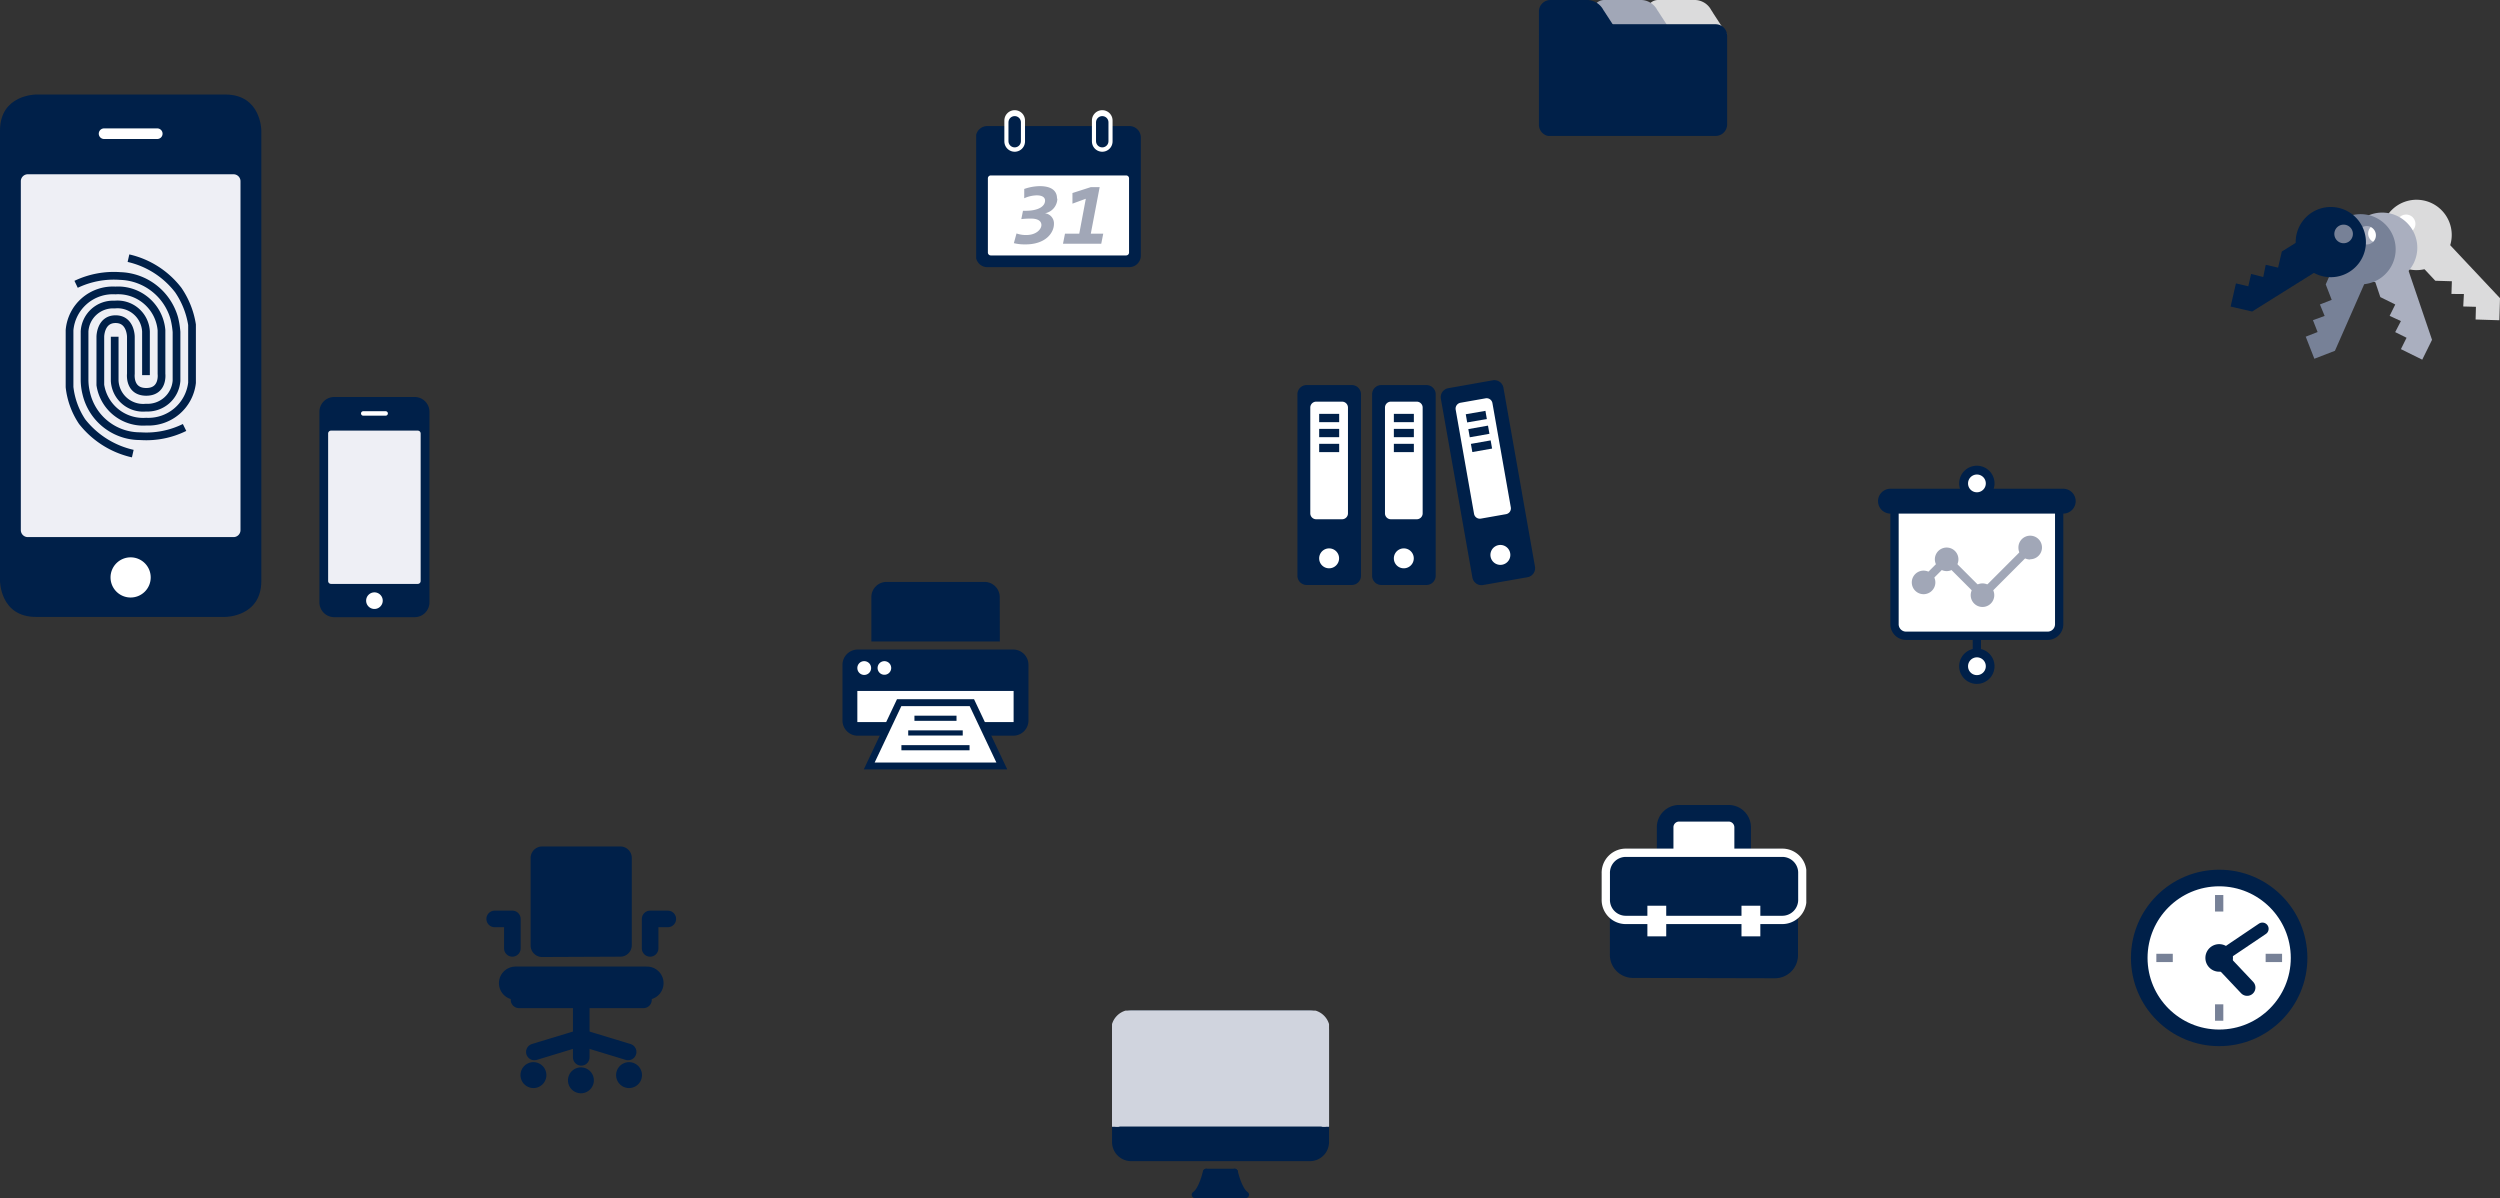 <svg xmlns="http://www.w3.org/2000/svg" xmlns:xlink="http://www.w3.org/1999/xlink" viewBox="0 0 301.25 144.36"><rect x="0" y="0" width="301.25" height="144.36" fill="#333333" stroke="none"/><defs><style>.cls-1,.cls-10,.cls-16,.cls-17,.cls-19,.cls-23,.cls-24,.cls-26,.cls-27,.cls-28,.cls-30,.cls-31,.cls-33,.cls-36,.cls-38,.cls-39,.cls-4,.cls-6,.cls-9{fill:none;}.cls-2{clip-path:url(#clip-path);}.cls-3{fill:#002049;}.cls-10,.cls-16,.cls-17,.cls-23,.cls-27,.cls-28,.cls-30,.cls-31,.cls-39,.cls-4,.cls-9{stroke:#002049;}.cls-17,.cls-27,.cls-28,.cls-30,.cls-31,.cls-33,.cls-36,.cls-38,.cls-4{stroke-linecap:round;}.cls-31,.cls-4,.cls-6{stroke-linejoin:round;}.cls-4,.cls-6{stroke-width:0.8px;}.cls-5{fill:#d0d4de;stroke-miterlimit:10;}.cls-5,.cls-6{stroke:#d0d4de;}.cls-7{clip-path:url(#clip-path-3);}.cls-8{fill:#fff;}.cls-9{stroke-width:0.83px;}.cls-10{stroke-width:0.62px;}.cls-11{fill:#dbdbdc;}.cls-12{clip-path:url(#clip-path-6);}.cls-13{fill:#aaafbf;}.cls-14{fill:#778197;}.cls-15{clip-path:url(#clip-path-10);}.cls-17{stroke-width:3px;}.cls-18{fill:#a1a7b7;}.cls-19{stroke:#a1a7b7;}.cls-20{clip-path:url(#clip-path-11);}.cls-21{clip-path:url(#clip-path-14);}.cls-22{clip-path:url(#clip-path-15);}.cls-23,.cls-27,.cls-31{stroke-width:2px;}.cls-24,.cls-33,.cls-36,.cls-38{stroke:#fff;}.cls-25{clip-path:url(#clip-path-16);}.cls-26{stroke:#778197;}.cls-28{stroke-width:1.5px;}.cls-29{clip-path:url(#clip-path-17);}.cls-30{stroke-width:4px;}.cls-32{clip-path:url(#clip-path-21);}.cls-33{stroke-width:2.49px;}.cls-34{clip-path:url(#clip-path-22);}.cls-35{fill:#eeeff5;}.cls-36{stroke-width:0.54px;}.cls-37{clip-path:url(#clip-path-24);}.cls-38{stroke-width:1.28px;}.cls-39{stroke-width:0.93px;}</style><clipPath id="clip-path" transform="translate(0 0)"><rect class="cls-1" x="134" y="121.78" width="26.15" height="22.59"/></clipPath><clipPath id="clip-path-3" transform="translate(0 0)"><rect class="cls-1" x="101.52" y="70.12" width="22.41" height="22.59"/></clipPath><clipPath id="clip-path-6" transform="translate(0 0)"><rect class="cls-1" x="268.79" y="24.08" width="32.46" height="19.26"/></clipPath><clipPath id="clip-path-10" transform="translate(0 0)"><rect class="cls-1" x="226.3" y="56.13" width="23.81" height="26.29"/></clipPath><clipPath id="clip-path-11" transform="translate(0 0)"><rect class="cls-1" x="156.34" y="45.81" width="28.65" height="24.71"/></clipPath><clipPath id="clip-path-14" transform="translate(0 0)"><rect class="cls-1" x="185.44" width="22.68" height="16.38"/></clipPath><clipPath id="clip-path-15" transform="translate(0 0)"><rect class="cls-1" x="192.98" y="96.98" width="24.68" height="20.9"/></clipPath><clipPath id="clip-path-16" transform="translate(0 0)"><rect class="cls-1" x="256.78" y="104.8" width="21.26" height="21.26"/></clipPath><clipPath id="clip-path-17" transform="translate(0 0)"><rect class="cls-1" x="58.61" y="101.96" width="22.87" height="29.79"/></clipPath><clipPath id="clip-path-21" transform="translate(0 0)"><rect class="cls-1" x="117.63" y="13.28" width="19.84" height="18.92"/></clipPath><clipPath id="clip-path-22" transform="translate(0 0)"><rect class="cls-1" x="38.49" y="47.84" width="13.27" height="26.53"/></clipPath><clipPath id="clip-path-24" transform="translate(0 0)"><rect class="cls-1" y="11.39" width="31.49" height="62.98"/></clipPath></defs><title>Element 16</title><g id="Ebene_2" data-name="Ebene 2"><g id="Ebene_1-2" data-name="Ebene 1"><g class="cls-2"><path class="cls-3" d="M157.85,122.18a1.91,1.91,0,0,1,1.9,1.9v13.54a1.91,1.91,0,0,1-1.9,1.9H136.3a1.91,1.91,0,0,1-1.9-1.9V124.08a1.91,1.91,0,0,1,1.9-1.9Z" transform="translate(0 0)"/><path class="cls-4" d="M157.85,122.18a1.91,1.91,0,0,1,1.9,1.9v13.54a1.91,1.91,0,0,1-1.9,1.9H136.3a1.91,1.91,0,0,1-1.9-1.9V124.08a1.91,1.91,0,0,1,1.9-1.9Z" transform="translate(0 0)"/><path class="cls-3" d="M148.77,141.23s.47,2.16,1.34,2.74H144c.87-.58,1.34-2.74,1.34-2.74" transform="translate(0 0)"/><path class="cls-4" d="M148.77,141.23s.47,2.16,1.34,2.74H144c.87-.58,1.34-2.74,1.34-2.74" transform="translate(0 0)"/></g><line class="cls-4" x1="145.38" y1="141.23" x2="148.77" y2="141.23"/><g class="cls-2"><path class="cls-5" d="M134.4,135.75V124.08a1.91,1.91,0,0,1,1.9-1.9h21.55a1.91,1.91,0,0,1,1.9,1.9v11.67" transform="translate(0 0)"/><path class="cls-6" d="M134.4,135.75V124.08a1.91,1.91,0,0,1,1.9-1.9h21.55a1.91,1.91,0,0,1,1.9,1.9v11.67" transform="translate(0 0)"/></g><g class="cls-7"><path class="cls-3" d="M123.93,80.15a1.84,1.84,0,0,0-1.87-1.88H103.4a1.84,1.84,0,0,0-1.88,1.88v6.63a1.83,1.83,0,0,0,1.88,1.87h18.66a1.83,1.83,0,0,0,1.87-1.87Z" transform="translate(0 0)"/><path class="cls-3" d="M120.47,72a1.84,1.84,0,0,0-1.88-1.88H106.86A1.83,1.83,0,0,0,105,72v5.3h15.48Z" transform="translate(0 0)"/></g><polygon class="cls-8" points="122.14 83.26 122.14 83.26 103.31 83.26 103.31 87.01 122.14 87.01 122.14 83.26"/><g class="cls-7"><path class="cls-8" d="M103.31,80.5a.83.83,0,1,0,.82-.83.82.82,0,0,0-.82.83" transform="translate(0 0)"/><path class="cls-8" d="M105.75,80.5a.82.82,0,1,0,.82-.83.82.82,0,0,0-.82.83" transform="translate(0 0)"/></g><polygon class="cls-8" points="108.35 84.67 104.74 92.3 120.72 92.3 117.11 84.67 108.35 84.67"/><g class="cls-7"><polygon class="cls-9" points="108.35 84.67 117.11 84.67 120.72 92.3 104.74 92.3 108.35 84.67"/></g><line class="cls-10" x1="110.19" y1="86.55" x2="115.26" y2="86.55"/><line class="cls-10" x1="109.44" y1="88.32" x2="116.01" y2="88.32"/><line class="cls-10" x1="108.62" y1="90.1" x2="116.83" y2="90.1"/><polygon class="cls-11" points="292.04 32.32 293.45 33.83 295.45 33.89 295.4 35.42 296.9 35.43 296.82 36.93 298.35 36.97 298.31 38.5 301.17 38.59 301.25 35.95 301.25 35.93 295.12 29.41 292.04 32.32"/><g class="cls-12"><path class="cls-11" d="M288.11,31.22a4.24,4.24,0,1,0,.18-6,4.24,4.24,0,0,0-.18,6" transform="translate(0 0)"/><path class="cls-8" d="M289.12,27.74a1.12,1.12,0,1,0,.05-1.58,1.12,1.12,0,0,0-.05,1.58" transform="translate(0 0)"/></g><polygon class="cls-13" points="286.17 33.84 286.83 35.8 288.63 36.69 287.95 38.06 289.31 38.69 288.62 40.02 289.99 40.7 289.31 42.07 291.88 43.34 293.06 40.95 290.18 32.48 286.17 33.84"/><g class="cls-12"><path class="cls-13" d="M283.05,31.21a4.23,4.23,0,1,0,2.65-5.37,4.23,4.23,0,0,0-2.65,5.37" transform="translate(0 0)"/><path class="cls-8" d="M285.41,28.47a1.12,1.12,0,1,0,2.12-.72,1.12,1.12,0,0,0-2.12.72" transform="translate(0 0)"/></g><polygon class="cls-14" points="280.25 34.27 280.97 36.13 279.55 36.69 280.12 38.07 278.71 38.58 279.27 40.01 277.84 40.57 278.88 43.23 281.36 42.27 284.96 34.08 281.08 32.38 280.25 34.27"/><g class="cls-12"><path class="cls-14" d="M286.2,28.81a1.11,1.11,0,1,1-.57-1.48,1.12,1.12,0,0,1,.57,1.48m-.06-2.65a4.23,4.23,0,1,0,2.18,5.58,4.23,4.23,0,0,0-2.18-5.58" transform="translate(0 0)"/></g><polygon class="cls-3" points="274.96 30.31 274.51 32.25 273.02 31.91 272.72 33.38 271.26 33.01 270.92 34.5 269.43 34.15 268.79 36.94 271.38 37.54 278.96 32.8 276.72 29.21 274.96 30.31"/><g class="cls-12"><path class="cls-3" d="M283,29.14a1.12,1.12,0,1,1,.36-1.54,1.13,1.13,0,0,1-.36,1.54m1.44-2.22a4.23,4.23,0,1,0-1.34,5.84,4.22,4.22,0,0,0,1.34-5.84" transform="translate(0 0)"/></g><g class="cls-15"><path class="cls-8" d="M246.71,76.61a1.39,1.39,0,0,0,1.42-1.42V61a1.39,1.39,0,0,0-1.42-1.42h-17A1.39,1.39,0,0,0,228.29,61V75.19a1.39,1.39,0,0,0,1.42,1.42Z" transform="translate(0 0)"/><path class="cls-16" d="M246.71,76.61a1.39,1.39,0,0,0,1.42-1.42V61a1.39,1.39,0,0,0-1.42-1.42h-17A1.39,1.39,0,0,0,228.29,61V75.19a1.39,1.39,0,0,0,1.42,1.42Z" transform="translate(0 0)"/><line class="cls-17" x1="248.62" y1="60.39" x2="227.8" y2="60.39"/><path class="cls-3" d="M238.21,60.38a2.13,2.13,0,1,0-2.13-2.13,2.13,2.13,0,0,0,2.13,2.13" transform="translate(0 0)"/><path class="cls-8" d="M238.21,59.32a1.07,1.07,0,1,0-1.06-1.07,1.06,1.06,0,0,0,1.06,1.07" transform="translate(0 0)"/><path class="cls-3" d="M238.21,82.41a2.13,2.13,0,1,0-2.13-2.12,2.13,2.13,0,0,0,2.13,2.12" transform="translate(0 0)"/><path class="cls-8" d="M238.21,81.35a1.07,1.07,0,1,0-1.06-1.06,1.06,1.06,0,0,0,1.06,1.06" transform="translate(0 0)"/><path class="cls-18" d="M231.79,71.6a1.42,1.42,0,1,0-1.42-1.42,1.42,1.42,0,0,0,1.42,1.42" transform="translate(0 0)"/><path class="cls-18" d="M234.57,68.82a1.42,1.42,0,1,0-1.42-1.42,1.43,1.43,0,0,0,1.42,1.42" transform="translate(0 0)"/><path class="cls-18" d="M238.89,73.14a1.42,1.42,0,1,0-1.42-1.42,1.42,1.42,0,0,0,1.42,1.42" transform="translate(0 0)"/><path class="cls-18" d="M244.63,67.39A1.42,1.42,0,1,0,243.22,66a1.41,1.41,0,0,0,1.41,1.42" transform="translate(0 0)"/></g><polyline class="cls-19" points="231.79 70.18 234.57 67.4 238.89 71.72 244.63 65.97"/><line class="cls-16" x1="238.21" y1="76.38" x2="238.21" y2="78.73"/><g class="cls-20"><path class="cls-3" d="M157.47,46.4a1.11,1.11,0,0,0-1.13,1.13V69.36a1.11,1.11,0,0,0,1.13,1.13h5.39A1.11,1.11,0,0,0,164,69.36V47.53a1.11,1.11,0,0,0-1.13-1.13Z" transform="translate(0 0)"/><path class="cls-8" d="M158.62,48.4a.71.71,0,0,0-.73.72V61.84a.71.71,0,0,0,.73.73h3.08a.71.71,0,0,0,.73-.73V49.12a.71.71,0,0,0-.73-.72Z" transform="translate(0 0)"/><path class="cls-8" d="M160.16,68.48a1.2,1.2,0,1,0-1.2-1.19,1.19,1.19,0,0,0,1.2,1.19" transform="translate(0 0)"/></g><line class="cls-16" x1="161.37" y1="50.37" x2="158.96" y2="50.37"/><line class="cls-16" x1="161.37" y1="52.18" x2="158.96" y2="52.18"/><line class="cls-16" x1="161.37" y1="53.98" x2="158.96" y2="53.98"/><g class="cls-20"><path class="cls-3" d="M166.47,46.4a1.11,1.11,0,0,0-1.13,1.13V69.36a1.11,1.11,0,0,0,1.13,1.13h5.39A1.11,1.11,0,0,0,173,69.36V47.53a1.11,1.11,0,0,0-1.13-1.13Z" transform="translate(0 0)"/><path class="cls-8" d="M167.62,48.4a.71.71,0,0,0-.73.72V61.84a.71.71,0,0,0,.73.73h3.08a.71.71,0,0,0,.73-.73V49.12a.71.71,0,0,0-.73-.72Z" transform="translate(0 0)"/><path class="cls-8" d="M169.16,68.48a1.2,1.2,0,1,0-1.2-1.19,1.19,1.19,0,0,0,1.2,1.19" transform="translate(0 0)"/></g><line class="cls-16" x1="170.37" y1="50.37" x2="167.96" y2="50.37"/><line class="cls-16" x1="170.37" y1="52.18" x2="167.96" y2="52.18"/><line class="cls-16" x1="170.37" y1="53.98" x2="167.96" y2="53.98"/><g class="cls-20"><path class="cls-3" d="M174.55,46.77a1.1,1.1,0,0,0-.92,1.31l3.79,21.49a1.11,1.11,0,0,0,1.32.92l5.3-.93a1.11,1.11,0,0,0,.92-1.31l-3.79-21.5a1.11,1.11,0,0,0-1.31-.92Z" transform="translate(0 0)"/><path class="cls-8" d="M176,48.53a.72.72,0,0,0-.59.84l2.21,12.53a.71.71,0,0,0,.84.59l3-.53a.71.71,0,0,0,.59-.84l-2.21-12.53a.71.71,0,0,0-.84-.59Z" transform="translate(0 0)"/><path class="cls-8" d="M181,68.05a1.2,1.2,0,1,0-1.39-1,1.2,1.2,0,0,0,1.39,1" transform="translate(0 0)"/></g><line class="cls-16" x1="179.08" y1="50" x2="176.71" y2="50.41"/><line class="cls-16" x1="179.39" y1="51.78" x2="177.02" y2="52.2"/><line class="cls-16" x1="179.71" y1="53.56" x2="177.33" y2="53.98"/><g class="cls-21"><path class="cls-11" d="M208.12,4.17l-1.79-2.75s.3.43-.13-.21A2.27,2.27,0,0,0,204.1,0h-4.26a1.38,1.38,0,0,0-1.41,1.42V4.17Z" transform="translate(0 0)"/><path class="cls-18" d="M201.63,4.17l-1.79-2.75s.3.43-.14-.21A2.25,2.25,0,0,0,197.6,0h-4.25a1.39,1.39,0,0,0-1.42,1.42V4.17Z" transform="translate(0 0)"/><path class="cls-3" d="M195.14,4.17l-1.79-2.75s.3.43-.14-.21A2.25,2.25,0,0,0,191.11,0h-4.25a1.39,1.39,0,0,0-1.42,1.42V4.17Z" transform="translate(0 0)"/><path class="cls-3" d="M206.7,16.38A1.39,1.39,0,0,0,208.12,15V4.34a1.39,1.39,0,0,0-1.42-1.42H186.86a1.39,1.39,0,0,0-1.42,1.42V15a1.38,1.38,0,0,0,1.42,1.41Z" transform="translate(0 0)"/></g><g class="cls-22"><path class="cls-3" d="M213.82,117.88a2.78,2.78,0,0,0,2.84-2.84v-9.92a2.77,2.77,0,0,0-2.84-2.83h-17a2.77,2.77,0,0,0-2.83,2.83V115a2.78,2.78,0,0,0,2.83,2.84Z" transform="translate(0 0)"/><path class="cls-8" d="M208.26,104.48a1.69,1.69,0,0,0,1.73-1.72V99.7A1.69,1.69,0,0,0,208.26,98h-5.89a1.68,1.68,0,0,0-1.72,1.72v3.06a1.68,1.68,0,0,0,1.72,1.72Z" transform="translate(0 0)"/><path class="cls-23" d="M208.26,104.48a1.69,1.69,0,0,0,1.73-1.72V99.7A1.69,1.69,0,0,0,208.26,98h-5.89a1.68,1.68,0,0,0-1.72,1.72v3.06a1.68,1.68,0,0,0,1.72,1.72Z" transform="translate(0 0)"/><path class="cls-3" d="M196,102.76a2.41,2.41,0,0,0-2.5,2.5v3.09a2.41,2.41,0,0,0,2.5,2.5h18.68a2.42,2.42,0,0,0,2.5-2.5v-3.09a2.41,2.41,0,0,0-2.5-2.5Z" transform="translate(0 0)"/><path class="cls-24" d="M196,102.76a2.41,2.41,0,0,0-2.5,2.5v3.09a2.41,2.41,0,0,0,2.5,2.5h18.68a2.42,2.42,0,0,0,2.5-2.5v-3.09a2.41,2.41,0,0,0-2.5-2.5Z" transform="translate(0 0)"/></g><polygon class="cls-8" points="200.78 112.83 200.78 112.83 200.78 109.14 198.51 109.14 198.51 112.83 200.78 112.83"/><polygon class="cls-8" points="212.12 112.83 212.12 112.83 212.12 109.14 209.85 109.14 209.85 112.83 212.12 112.83"/><g class="cls-25"><path class="cls-8" d="M267.41,125.06a9.63,9.63,0,1,0-9.63-9.63,9.63,9.63,0,0,0,9.63,9.63" transform="translate(0 0)"/><circle class="cls-23" cx="267.41" cy="115.43" r="9.63"/><path class="cls-3" d="M267.41,117.09a1.66,1.66,0,1,0-1.66-1.66,1.66,1.66,0,0,0,1.66,1.66" transform="translate(0 0)"/></g><line class="cls-26" x1="261.82" y1="115.43" x2="259.84" y2="115.43"/><line class="cls-26" x1="274.99" y1="115.43" x2="273.01" y2="115.43"/><line class="cls-26" x1="267.41" y1="121.02" x2="267.41" y2="123"/><line class="cls-26" x1="267.41" y1="107.85" x2="267.41" y2="109.84"/><line class="cls-27" x1="270.78" y1="119" x2="267.41" y2="115.43"/><line class="cls-28" x1="272.62" y1="111.92" x2="267.41" y2="115.43"/><g class="cls-29"><path class="cls-3" d="M74.72,115.28a1.38,1.38,0,0,0,1.41-1.42V103.37A1.38,1.38,0,0,0,74.72,102H65.36a1.39,1.39,0,0,0-1.42,1.41v10.49a1.39,1.39,0,0,0,1.42,1.42Z" transform="translate(0 0)"/><line class="cls-30" x1="77.96" y1="118.47" x2="62.12" y2="118.47"/><line class="cls-27" x1="77.54" y1="120.48" x2="62.54" y2="120.48"/><polyline class="cls-31" points="80.47 110.73 78.34 110.73 78.34 114.28"/><polyline class="cls-31" points="59.61 110.73 61.74 110.73 61.74 114.28"/></g><line class="cls-27" x1="70.04" y1="127.41" x2="70.04" y2="120.9"/><g class="cls-29"><path class="cls-3" d="M70,131.74a1.56,1.56,0,1,0-1.56-1.56A1.56,1.56,0,0,0,70,131.74" transform="translate(0 0)"/></g><line class="cls-27" x1="75.69" y1="126.76" x2="70.39" y2="125.15"/><g class="cls-29"><path class="cls-3" d="M75.8,131.11a1.56,1.56,0,1,0-1.56-1.56,1.56,1.56,0,0,0,1.56,1.56" transform="translate(0 0)"/></g><line class="cls-27" x1="64.39" y1="126.76" x2="69.69" y2="125.15"/><g class="cls-29"><path class="cls-3" d="M64.28,131.11a1.56,1.56,0,1,1,1.56-1.56,1.56,1.56,0,0,1-1.56,1.56" transform="translate(0 0)"/></g><g class="cls-32"><path class="cls-3" d="M136.05,32.19a1.39,1.39,0,0,0,1.42-1.41V16.6a1.38,1.38,0,0,0-1.42-1.41H119a1.38,1.38,0,0,0-1.41,1.41V30.78A1.38,1.38,0,0,0,119,32.19Z" transform="translate(0 0)"/><path class="cls-8" d="M119.4,21.14a.35.35,0,0,0-.36.36v8.92a.35.35,0,0,0,.36.36h16.29a.35.35,0,0,0,.36-.36V21.5a.35.35,0,0,0-.36-.36Z" transform="translate(0 0)"/><line class="cls-33" x1="122.27" y1="14.52" x2="122.27" y2="17.04"/><line class="cls-28" x1="122.27" y1="14.74" x2="122.27" y2="17.01"/><line class="cls-33" x1="132.82" y1="14.52" x2="132.82" y2="17.04"/><line class="cls-28" x1="132.82" y1="14.74" x2="132.82" y2="17.01"/><path class="cls-18" d="M132.94,28.16h-1.5l1.07-5.61h-1.07l-2.21.71v1.28l1.61-.59-.79,4.21h-1.72l-.24,1.21h4.61Zm-5.57-4.25c0-.89-.63-1.48-2.08-1.48a5.84,5.84,0,0,0-1.87.34v1.12a3.84,3.84,0,0,1,1.51-.35c.67,0,1,.25,1,.63,0,.69-.79,1.23-2.35,1.23h-.31l-.2,1a10.31,10.31,0,0,1,1.16-.06c.86,0,1.26.31,1.26.78s-.58,1.2-1.82,1.2a3.35,3.35,0,0,1-1.18-.19l-.32,1.17a5.4,5.4,0,0,0,1.29.15C126.05,29.49,127,28,127,27a1.23,1.23,0,0,0-1.08-1.3v0a1.82,1.82,0,0,0,1.49-1.73" transform="translate(0 0)"/></g><g class="cls-34"><path class="cls-3" d="M40.31,47.84a1.78,1.78,0,0,0-1.82,1.82V72.54a1.79,1.79,0,0,0,1.82,1.83h9.62a1.79,1.79,0,0,0,1.82-1.83V49.66a1.78,1.78,0,0,0-1.82-1.82Z" transform="translate(0 0)"/><path class="cls-35" d="M39.9,51.89a.35.35,0,0,0-.36.36V70a.35.35,0,0,0,.36.36H50.34a.35.35,0,0,0,.35-.36V52.25a.35.35,0,0,0-.35-.36Z" transform="translate(0 0)"/></g><line class="cls-36" x1="43.77" y1="49.82" x2="46.47" y2="49.82"/><g class="cls-34"><path class="cls-8" d="M45.12,73.38a1,1,0,1,0,0-2,1,1,0,0,0,0,2" transform="translate(0 0)"/></g><g class="cls-37"><path class="cls-3" d="M4.34,11.39S0,11.39,0,15.73V70s0,4.34,4.34,4.34H27.15s4.34,0,4.34-4.34V15.73s0-4.34-4.34-4.34Z" transform="translate(0 0)"/><path class="cls-35" d="M3.36,21a.84.84,0,0,0-.85.86v42a.84.84,0,0,0,.85.86H28.13a.84.84,0,0,0,.85-.86v-42a.84.84,0,0,0-.85-.86Z" transform="translate(0 0)"/></g><line class="cls-38" x1="12.54" y1="16.11" x2="18.95" y2="16.11"/><g class="cls-37"><path class="cls-8" d="M15.74,72a2.42,2.42,0,1,0-2.42-2.42A2.42,2.42,0,0,0,15.74,72" transform="translate(0 0)"/><path class="cls-39" d="M15.48,31.11a10.52,10.52,0,0,1,6,3.84,10.19,10.19,0,0,1,1.66,4.18v7a5.3,5.3,0,0,1-5.52,4.68,5.22,5.22,0,0,1-5.53-4.42V40.58s0-2.12,1.84-2.12,1.84,2.12,1.84,2.12v4.47s-.26,2.17,1.85,2.17,1.84-2.17,1.84-2.17V39.79A5.25,5.25,0,0,0,13.9,35a5.24,5.24,0,0,0-5.52,4.8v6.84A9.31,9.31,0,0,0,9.9,50.81,10.76,10.76,0,0,0,16,54.66" transform="translate(0 0)"/><path class="cls-39" d="M9.17,34.26a10.55,10.55,0,0,1,5.32-1A7,7,0,0,1,21,38.34,10.06,10.06,0,0,1,21.27,40v5.88a3.5,3.5,0,0,1-3.68,3.24,3.43,3.43,0,0,1-3.77-3.24V40.58" transform="translate(0 0)"/><path class="cls-39" d="M22.24,51.51a10.43,10.43,0,0,1-5.32,1.05,6.65,6.65,0,0,1-6.52-5.13,6.9,6.9,0,0,1-.21-1.61V39.94a3.44,3.44,0,0,1,3.63-3.24,3.43,3.43,0,0,1,3.77,3.24V45.2" transform="translate(0 0)"/></g></g></g></svg>